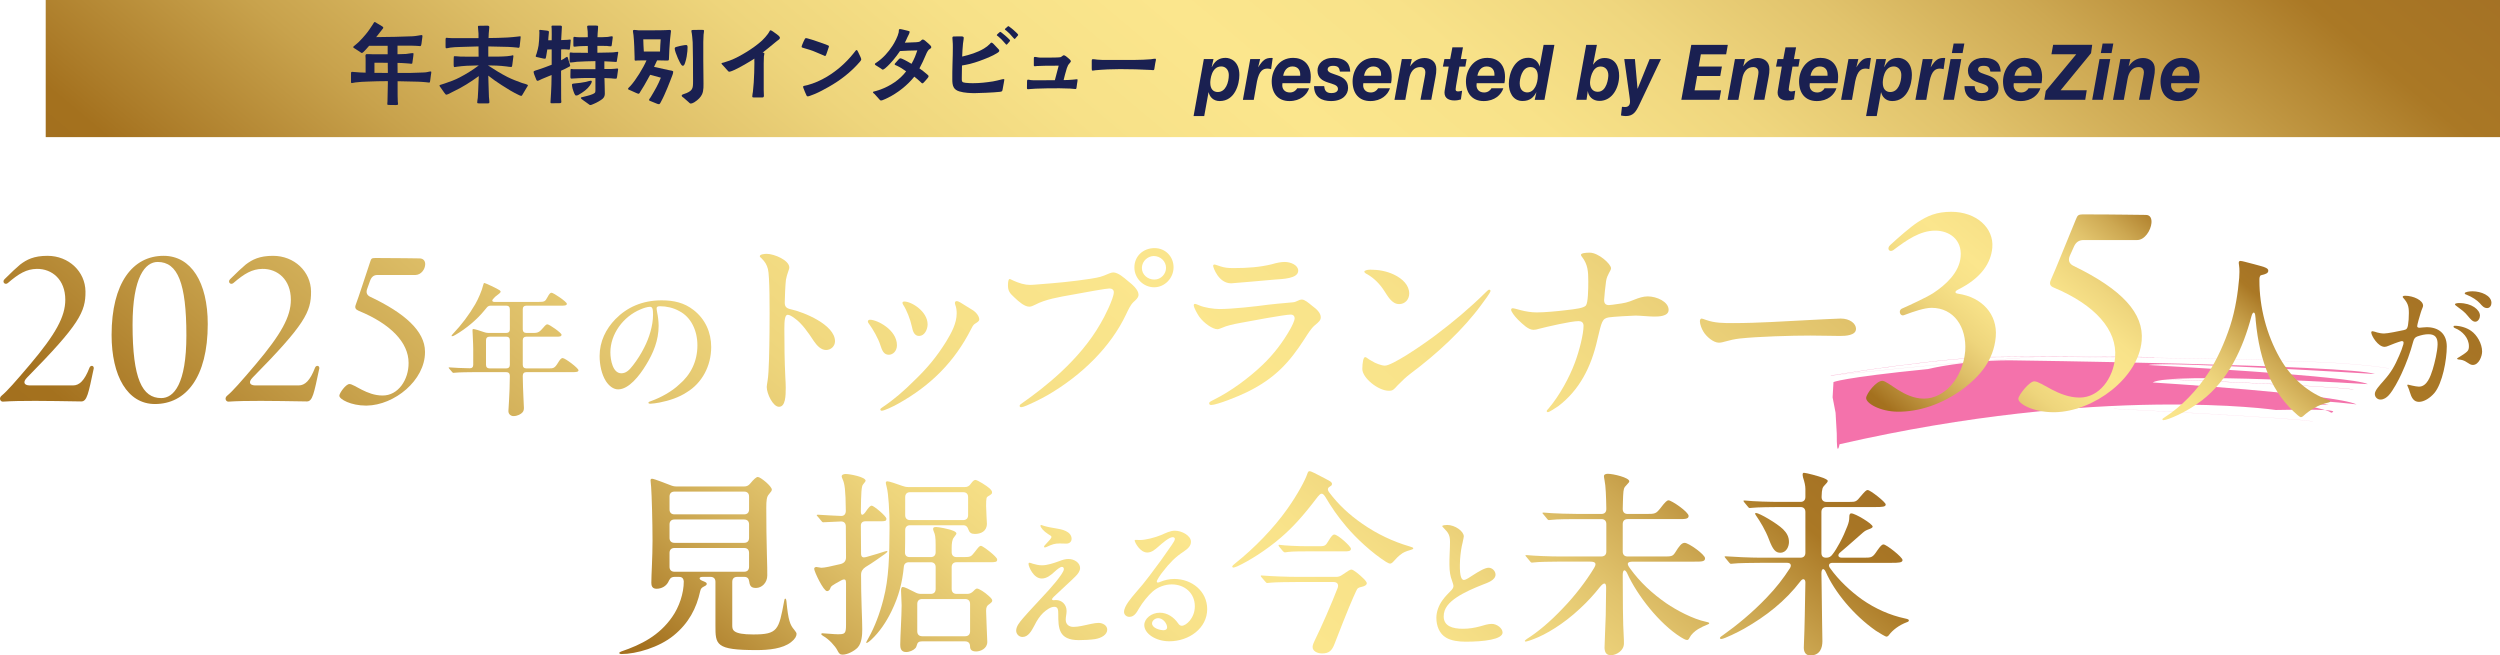 <?xml version="1.0" encoding="UTF-8"?>
<svg id="_レイヤー_1" data-name="レイヤー_1" xmlns="http://www.w3.org/2000/svg" width="783.346" height="205.37" version="1.1" xmlns:xlink="http://www.w3.org/1999/xlink" viewBox="0 0 783.346 205.37">
  <!-- Generator: Adobe Illustrator 29.8.3, SVG Export Plug-In . SVG Version: 2.1.1 Build 3)  -->
  <defs>
    <linearGradient id="_名称未設定グラデーション_145" data-name="名称未設定グラデーション 145" x1="-21.713" y1="589.911" x2="750.676" y2="-330.586" gradientUnits="userSpaceOnUse">
      <stop offset="0" stop-color="#231210"/>
      <stop offset=".189" stop-color="#976426"/>
      <stop offset=".318" stop-color="#a4711e"/>
      <stop offset=".329" stop-color="#ac7c29"/>
      <stop offset=".369" stop-color="#c8a24c"/>
      <stop offset=".409" stop-color="#debf68"/>
      <stop offset=".447" stop-color="#eed57c"/>
      <stop offset=".485" stop-color="#f7e188"/>
      <stop offset=".522" stop-color="#fbe68d"/>
      <stop offset=".56" stop-color="#f8e289"/>
      <stop offset=".596" stop-color="#efd67e"/>
      <stop offset=".631" stop-color="#e1c36c"/>
      <stop offset=".666" stop-color="#cda852"/>
      <stop offset=".7" stop-color="#b48632"/>
      <stop offset=".713" stop-color="#aa7825"/>
      <stop offset=".854" stop-color="#915d26"/>
      <stop offset="1" stop-color="#4c3e1c"/>
    </linearGradient>
    <linearGradient id="_名称未設定グラデーション_1451" data-name="名称未設定グラデーション 145" x1="168.008" y1="450.063" x2="595.5" y2="-59.403" xlink:href="#_名称未設定グラデーション_145"/>
    <linearGradient id="_名称未設定グラデーション_1452" data-name="名称未設定グラデーション 145" x1="168.008" y1="450.063" x2="595.5" y2="-59.403" xlink:href="#_名称未設定グラデーション_145"/>
    <linearGradient id="_名称未設定グラデーション_1453" data-name="名称未設定グラデーション 145" x1="168.008" y1="450.063" x2="595.5" y2="-59.403" xlink:href="#_名称未設定グラデーション_145"/>
    <linearGradient id="_名称未設定グラデーション_1454" data-name="名称未設定グラデーション 145" x1="168.008" y1="450.063" x2="595.5" y2="-59.403" xlink:href="#_名称未設定グラデーション_145"/>
    <linearGradient id="_名称未設定グラデーション_1455" data-name="名称未設定グラデーション 145" x1="168.008" y1="450.063" x2="595.5" y2="-59.403" xlink:href="#_名称未設定グラデーション_145"/>
    <linearGradient id="_名称未設定グラデーション_1456" data-name="名称未設定グラデーション 145" x1="168.008" y1="450.063" x2="595.5" y2="-59.403" xlink:href="#_名称未設定グラデーション_145"/>
    <linearGradient id="_名称未設定グラデーション_1457" data-name="名称未設定グラデーション 145" x1="168.008" y1="450.063" x2="595.5" y2="-59.403" xlink:href="#_名称未設定グラデーション_145"/>
    <linearGradient id="_名称未設定グラデーション_1458" data-name="名称未設定グラデーション 145" x1="168.008" y1="450.063" x2="595.5" y2="-59.403" xlink:href="#_名称未設定グラデーション_145"/>
    <linearGradient id="_名称未設定グラデーション_29" data-name="名称未設定グラデーション 29" x1="-8.86" y1="507.354" x2="765.266" y2="-415.213" gradientUnits="userSpaceOnUse">
      <stop offset="0" stop-color="#231210"/>
      <stop offset=".189" stop-color="#976426"/>
      <stop offset=".318" stop-color="#a4711e"/>
      <stop offset=".329" stop-color="#ac7c29"/>
      <stop offset=".369" stop-color="#c8a24c"/>
      <stop offset=".409" stop-color="#debf68"/>
      <stop offset=".447" stop-color="#eed57c"/>
      <stop offset=".485" stop-color="#f7e188"/>
      <stop offset=".522" stop-color="#fbe68d"/>
      <stop offset=".56" stop-color="#f8e289"/>
      <stop offset=".596" stop-color="#efd67e"/>
      <stop offset=".631" stop-color="#e1c36c"/>
      <stop offset=".666" stop-color="#cda852"/>
      <stop offset=".7" stop-color="#b48632"/>
      <stop offset=".713" stop-color="#aa7825"/>
      <stop offset=".854" stop-color="#915d26"/>
      <stop offset="1" stop-color="#4c3e1c"/>
    </linearGradient>
    <linearGradient id="_名称未設定グラデーション_1459" data-name="名称未設定グラデーション 145" x1="566.913" y1="213.668" x2="731.966" y2="16.965" xlink:href="#_名称未設定グラデーション_145"/>
    <linearGradient id="_名称未設定グラデーション_14510" data-name="名称未設定グラデーション 145" x1="566.913" y1="213.668" x2="731.966" y2="16.965" xlink:href="#_名称未設定グラデーション_145"/>
    <linearGradient id="_名称未設定グラデーション_14511" data-name="名称未設定グラデーション 145" x1="566.913" y1="213.668" x2="731.966" y2="16.965" xlink:href="#_名称未設定グラデーション_145"/>
  </defs>
  <g>
    <path d="M0,124.92c0-.31.186-.683.496-.931,1.798-1.487,4.278-4.339,8.866-9.732,8.122-9.609,11.097-15.065,11.097-20.335,0-6.323-4.154-9.733-8.927-9.671-3.224.062-5.58,1.426-9.114,4.464-.868.682-1.86-.372-.992-1.24,2.108-2.108,3.782-3.658,4.897-4.588,2.046-1.55,4.278-2.728,8.556-2.728,6.696,0,11.841,4.96,11.903,11.16.062,6.386-1.922,10.354-18.289,26.968-1.364,1.364-1.054,2.418.744,2.48h13.639c1.984,0,3.596-1.488,5.146-5.518.31-.869,1.364-.807,1.364.123,0,.062,0,.125-.062.311-1.612,7.563-2.046,10.105-3.844,10.105-11.284-.187-19.033-.311-24.613.062-.496,0-.868-.434-.868-.93Z" style="fill: url(#_名称未設定グラデーション_145);"/>
    <path d="M34.967,104.958c0-16.305,6.633-24.799,16.305-24.799,8.618,0,13.826,8.308,13.826,21.389,0,16.739-6.882,25.046-16.553,25.046-8.618,0-13.577-8.804-13.577-21.637ZM58.402,105.082c0-16.367-2.728-23.001-8.99-23.001-3.906,0-7.874,4.65-7.874,19.715,0,16.987,3.038,22.938,8.99,22.938,3.906,0,7.874-4.34,7.874-19.652Z" style="fill: url(#_名称未設定グラデーション_145);"/>
    <path d="M70.678,124.92c0-.31.186-.683.496-.931,1.798-1.487,4.278-4.339,8.866-9.732,8.122-9.609,11.097-15.065,11.097-20.335,0-6.323-4.154-9.733-8.927-9.671-3.224.062-5.58,1.426-9.114,4.464-.868.682-1.86-.372-.992-1.24,2.108-2.108,3.782-3.658,4.897-4.588,2.046-1.55,4.278-2.728,8.556-2.728,6.696,0,11.841,4.96,11.903,11.16.062,6.386-1.922,10.354-18.289,26.968-1.364,1.364-1.054,2.418.744,2.48h13.639c1.984,0,3.596-1.488,5.146-5.518.31-.869,1.364-.807,1.364.123,0,.062,0,.125-.062.311-1.612,7.563-2.046,10.105-3.844,10.105-11.284-.187-19.033-.311-24.613.062-.496,0-.868-.434-.868-.93Z" style="fill: url(#_名称未設定グラデーション_145);"/>
    <path d="M114.696,127.09c-4.712,0-8.37-1.983-8.37-3.101,0-.805,2.046-3.657,3.162-3.657,1.55,0,5.394,3.596,10.354,3.596,4.959.062,8.245-5.021,8.183-10.229,0-6.385-5.642-12.213-15.623-16.305-.992-.434-1.302-.93-.93-1.922,1.054-2.852,2.728-8.06,4.525-13.454.31-.93.372-1.178,1.612-1.178,8.06,0,12.089.124,13.825.124,1.24,0,1.798.806,1.798,1.798,0,1.55-1.24,3.41-3.162,3.41h-11.903c-1.054,0-1.798.62-2.231,1.86l-.93,2.604c-.372,1.116,0,1.922,1.116,2.418,10.478,4.959,17.049,10.602,17.049,17.173v.124c0,8.804-9.547,16.615-18.289,16.739h-.186Z" style="fill: url(#_名称未設定グラデーション_145);"/>
    <path d="M159.304,128.799c0-.72.405-4.95.45-11.024,0-.766-.405-1.17-1.125-1.17h-9.944c-1.35,0-4.95.045-6.12.18l-.495.045c-.135,0-.225-.045-.405-.27l-.855-.99c-.18-.225-.225-.27-.225-.36,0-.09.09-.09.18-.09h.09c1.485.136,4.004.226,6.299.271.72.045,1.125-.36,1.125-1.08v-4.905c0-1.89-.225-5.175-.225-5.895,0-.36.045-.405.27-.405.405,0,1.935.45,3.285.945.495.18.9.27,1.395.27h5.625c.72,0,1.125-.404,1.125-1.125v-6.3c0-.72-.405-1.125-1.125-1.125h-4.814c-.585,0-.99.18-1.395.72l-.63.765c-2.34,2.88-5.715,5.715-9.135,7.695-.45.27-.81.404-.99.404-.09,0-.18,0-.18-.135s.18-.314.495-.676c2.61-2.744,4.995-5.894,6.93-9.224.945-1.62,2.115-4.365,2.475-5.939.09-.405.225-.72.36-.72.315,0,4.14,1.8,4.815,2.295.18.135.315.315.315.45,0,.135-.18.36-.45.585-.315.225-.72.54-1.26.99l-.72.765c-.36.405-.18.855.405.855h13.859c1.935,0,2.115-.135,2.835-1.485.54-1.035.9-1.395,1.26-1.395.63,0,4.814,2.835,4.814,3.465s-.99.585-1.935.585h-10.755c-.72,0-1.125.405-1.125,1.125v6.3c0,.72.405,1.125,1.125,1.125h2.295c1.44,0,1.89-.359,3.015-1.665.675-.81.99-1.035,1.26-1.035.675,0,4.455,2.7,4.455,3.241,0,.629-.72.629-1.575.629h-9.45c-.72,0-1.125.405-1.125,1.125v7.695c0,.72.405,1.125,1.125,1.125h7.02c1.395,0,1.845-.045,2.834-1.666.63-1.034,1.035-1.574,1.53-1.574.765,0,4.95,3.15,4.95,3.824,0,.541-.765.586-1.98.586h-14.354c-.72,0-1.125.404-1.125,1.17.045,4.635.36,9.045.36,9.989,0,.495-.045.944-.405,1.396-.495.584-1.575,1.215-2.88,1.215-.72,0-1.575-.541-1.575-1.575ZM152.284,114.31c0,.72.405,1.125,1.125,1.125h5.22c.72,0,1.125-.405,1.125-1.125v-7.695c0-.72-.405-1.125-1.125-1.125h-5.22c-.72,0-1.125.405-1.125,1.125v7.695Z" style="fill: url(#_名称未設定グラデーション_145);"/>
    <path d="M205.744,96.581c0,.225.045.675.18,1.395.225.99.45,2.745.45,4.095,0,4.5-1.62,8.504-3.959,12.285-2.07,3.42-5.4,7.649-8.73,7.649-1.53,0-2.88-1.125-3.825-2.565-1.35-2.114-1.98-5.129-1.98-7.874,0-4.59,1.98-8.505,4.95-11.564,3.645-3.735,8.46-5.895,14.49-5.895,3.78,0,7.064.72,10.035,3.06,3.645,2.835,5.49,7.02,5.49,11.564,0,5.939-2.88,11.295-7.65,14.174-2.385,1.576-5.355,2.61-8.595,3.24-.765.135-2.205.36-2.835.36-.315,0-.585-.045-.585-.315,0-.27.315-.314.855-.539,3.06-1.08,6.57-3.061,8.73-5.131,3.645-3.06,5.76-7.244,5.76-12.329,0-4.59-1.98-8.865-5.76-10.754-1.755-.99-3.915-1.485-5.94-1.485-.675,0-1.08.135-1.08.63ZM200.705,96.94c-5.445,2.25-9.45,7.74-9.45,13.455,0,2.43.765,6.569,3.42,6.569,1.395,0,2.43-.854,3.69-2.52,1.35-1.755,2.52-3.6,3.51-5.58,1.53-2.97,2.745-6.839,2.745-10.214,0-1.845-.18-2.52-.945-2.52s-2.07.405-2.97.81Z" style="fill: url(#_名称未設定グラデーション_145);"/>
    <path d="M240.252,79.539c2.293,0,7.067,1.984,7.067,4.278,0,.372-.186.806-.434,1.55-.248.744-.434,1.302-.62,2.294-.186,1.426-.372,5.766-.372,7.129,0,1.24.434,1.798,1.86,2.108,4.03.868,13.887,4.836,13.887,10.043,0,1.551-1.302,2.729-2.79,2.729-1.612,0-2.852-1.364-3.844-2.79-1.612-2.479-3.782-5.642-6.076-7.191-.744-.558-1.55-1.054-2.108-1.054-.868,0-1.054,1.674-1.054,4.402,0,5.146.062,10.229.31,15.251.062,1.055.124,2.17.124,3.225,0,2.479-.062,5.951-2.108,5.951-1.922,0-3.844-4.154-3.844-6.199,0-.311.124-1.117.248-1.86.496-2.853.558-10.415.62-15.562.062-7.315.062-17.421-.496-19.529-.372-1.426-.93-2.294-1.984-3.348-.496-.434-.558-.496-.558-.682,0-.62,1.488-.744,2.17-.744Z" style="fill: url(#_名称未設定グラデーション_145);"/>
    <path d="M281.047,108.181c0,1.798-1.24,2.977-2.542,2.977-1.612,0-2.108-1.365-2.666-3.039-.62-2.045-2.356-5.021-3.41-6.447-.248-.31-.496-.682-.496-.93,0-.372.31-.558.682-.558,2.169,0,8.431,3.1,8.431,7.998ZM276.459,127.648c3.72-2.479,6.943-5.332,9.795-8.184,4.154-3.967,7.191-7.563,10.229-12.461,1.612-2.666,3.286-5.642,3.286-8.866,0-.806-.124-1.86-.434-2.604-.062-.186-.124-.434-.124-.62,0-.31.186-.558.558-.558.62,0,1.674.744,2.356,1.178.806.496,1.364.868,2.417,1.488,1.426.806,2.294,2.17,2.294,3.038,0,.62-.558.868-1.488,1.488-.372.248-.806.992-1.116,1.674-5.146,10.106-12.585,17.607-22.877,23.311-1.55.867-4.278,2.17-5.083,2.17-.248,0-.434-.187-.434-.373,0-.248.248-.434.62-.682ZM290.656,101.61c0,1.674-.992,3.657-2.666,3.657-1.488,0-1.984-1.426-2.294-3.038-.434-2.108-1.612-5.083-2.666-6.695-.186-.31-.248-.434-.248-.682,0-.186.186-.372.558-.372,2.356,0,7.315,3.162,7.315,7.13Z" style="fill: url(#_名称未設定グラデーション_145);"/>
    <path d="M317.628,87.97c.682.31,1.488.62,2.542.93,2.108.558,2.976.372,5.394.186,5.766-.434,10.416-.868,16.119-1.736,2.976-.496,3.286-.558,5.89-1.674.434-.186.93-.31,1.24-.31,1.55,0,3.41,1.674,4.588,2.666,1.24.992,3.348,2.666,3.348,4.34,0,.93-.992,1.736-1.612,2.294-.992.992-1.612,2.418-2.294,3.844-4.835,10.23-13.887,19.033-24.365,25.17-1.054.683-7.315,3.906-8.431,3.906-.372,0-.558-.124-.558-.435,0-.31.372-.558.93-.93,6.51-4.588,17.793-13.205,24.427-24.86,1.178-1.922,4.154-7.874,4.154-9.795,0-.744-.558-1.178-1.364-1.178-.992,0-6.82,1.054-11.841,1.984-3.844.682-8.308,1.426-11.408,3.1-.744.372-1.302.62-1.86.62-1.426,0-3.1-1.364-4.773-2.976-1.426-1.302-1.922-2.046-1.922-3.72,0-1.24.186-1.984.558-1.984.186,0,.62.31,1.24.558ZM361.77,77.741c3.41,0,5.952,2.666,5.952,6.014,0,3.348-2.728,6.261-6.076,6.261-3.41,0-6.2-2.852-6.2-6.199,0-3.596,2.79-6.076,6.324-6.076ZM361.521,80.221c-1.612,0-3.72,1.364-3.72,3.782,0,2.108,1.86,3.596,3.906,3.596,2.108,0,3.658-1.798,3.658-3.658,0-2.108-1.798-3.72-3.844-3.72Z" style="fill: url(#_名称未設定グラデーション_145);"/>
    <path d="M380.496,125.168c5.021-2.479,10.788-6.696,15.065-10.788,3.534-3.348,6.51-7.314,8.741-11.283.435-.806,1.364-2.542,1.364-3.41,0-.62-.434-1.116-1.24-1.116-1.859,0-12.833,2.046-15.747,2.604-2.294.434-4.154.806-5.952,1.612-.744.31-.992.372-1.24.372-1.488,0-4.153-1.798-5.704-3.906-.558-.806-1.736-2.852-1.736-3.596,0-.248.124-.434.372-.434.31,0,.806.248,1.302.434,1.612.744,4.65,1.178,6.386,1.178,3.968,0,11.283-.806,15.312-1.364,4.34-.496,6.2-.558,7.688-.744.682-.062.806-.186,1.55-.496.434-.248.867-.372,1.239-.372.931,0,1.984.93,3.349,2.046,1.115.806,2.604,2.046,2.604,3.534,0,.868-.559,1.426-1.86,2.479-1.178.992-2.231,2.729-3.224,4.277-4.712,7.316-9.237,12.338-17.917,16.615-2.852,1.426-9.609,4.092-11.345,4.092-.434,0-.62-.248-.62-.496,0-.434.186-.496,1.612-1.239ZM382.355,83.445c1.364.434,2.356.558,4.154.558,4.526,0,8.307-.31,11.903-1.178,1.674-.496,2.976-.744,4.154-.744,1.859,0,4.216.992,4.216,2.728,0,2.542-5.022,2.604-7.316,2.79-3.037.248-13.019,1.178-13.701,1.178-3.968,0-5.642-5.021-5.642-5.456,0-.248.124-.434.434-.434.248,0,.992.31,1.798.558Z" style="fill: url(#_名称未設定グラデーション_145);"/>
    <path d="M467.045,91.132c0,.558-2.046,3.224-2.728,4.154-5.766,7.936-14.012,15.561-22.319,21.76-1.611,1.24-2.294,1.922-4.092,3.721-1.239,1.363-1.487,1.674-2.728,1.674-3.348,0-8.308-4.03-8.308-6.82,0-1.859.311-3.72.868-3.72.496,0,.806.558,2.046,1.179,1.116.743,3.1,1.487,4.153,1.487,2.232,0,11.098-5.952,15.81-9.485,5.704-4.278,10.911-8.68,15.623-13.329.683-.682.992-.992,1.302-.992.124,0,.372.186.372.372ZM436.791,86.048c2.728,1.302,4.773,3.348,4.773,5.952,0,1.798-1.302,3.286-3.162,3.286-2.355,0-3.657-2.666-4.711-4.216-1.364-2.108-3.101-3.844-5.084-5.022-.62-.31-1.116-.62-1.116-.93s.806-.62,1.86-.62c2.604,0,5.083.434,7.439,1.55Z" style="fill: url(#_名称未設定グラデーション_145);"/>
    <path d="M494.637,100.618c-2.356,0-9.796,1.736-12.462,2.418-.558.186-1.115.31-1.674.31-1.611,0-3.285-1.674-4.836-3.162-1.178-1.178-2.17-2.604-2.17-3.1,0-.248.124-.496.496-.496.868,0,3.844,1.302,7.563,1.302,2.356,0,6.51-.372,8.928-.682,3.348-.372,5.766-.682,6.448-1.488.682-.868.743-5.084.743-7.502,0-3.162-.124-5.332-1.983-7.75-.187-.186-.311-.434-.311-.62,0-.558,1.612-.682,2.729-.682,2.79,0,6.695,3.596,6.695,4.897,0,.744-1.24,1.984-1.55,3.968-.186,1.178-.62,5.332-.62,5.952,0,1.116.496,1.612,1.488,1.612.434,0,1.798-.186,2.542-.31,2.355-.31,3.285-.496,5.518-1.426,1.239-.496,2.728-.992,4.092-.992,2.852,0,6.571,1.674,6.571,4.216,0,2.108-3.286,2.108-4.588,2.108s-4.525-.31-5.766-.31c-1.116,0-7.315.372-8.369.558-2.108.372-2.232,1.24-3.596,6.943-1.922,8.618-5.642,15.871-12.275,20.894-.931.619-2.79,1.859-3.224,1.859-.248,0-.372-.124-.372-.311,0-.186.124-.371.558-.806,3.472-4.092,6.571-9.796,8.308-14.507,1.364-3.658,2.666-8.865,2.666-11.408,0-1.054-.62-1.488-1.55-1.488Z" style="fill: url(#_名称未設定グラデーション_145);"/>
    <path d="M565.13,100.37c2.107-.124,10.787-.558,11.593-.558,2.976,0,4.836,1.612,4.836,3.224,0,2.108-3.348,2.231-5.021,2.231-2.294,0-6.2-.123-9.3-.123-5.827,0-16.491.31-22.133.93-1.611.186-2.976.496-4.525.93-.682.186-1.302.372-1.984.372-1.735,0-3.968-1.922-4.897-3.534-.496-.806-1.054-2.231-1.054-3.162,0-.496.186-.868.558-.868.187,0,.806.248,1.364.434,2.728.992,5.518.992,8.493.992,7.812,0,16.925-.62,22.071-.868Z" style="fill: url(#_名称未設定グラデーション_145);"/>
    <path d="M759.246,95.771c0,.495-.36.9-.765,2.295-.315.945-1.08,3.69-1.08,4.095-.045.36.27.54.72.54.54-.045,1.665-.18,2.25-.18,3.734,0,6.3,2.024,6.3,6.03,0,4.274-1.35,11.52-3.87,14.579-1.35,1.575-3.239,2.79-4.859,2.79-1.665,0-2.34-1.35-2.88-3.15-.136-.494-.405-1.215-.585-1.574-.09-.226-.181-.36-.181-.495,0-.136.136-.181.226-.181.045,0,2.43.631,3.42.631,2.52,0,3.6-3.15,4.319-5.4.63-2.07,1.485-5.625,1.53-7.83.045-2.114-.765-3.194-2.835-3.194-1.215,0-2.25.271-3.465.675-.765.27-1.08.721-1.35,1.665-.9,3.375-2.07,6.614-3.69,10.124-.899,1.936-2.564,5.131-3.96,6.66-.675.721-1.529,1.35-2.609,1.35-.855,0-1.755-.674-1.755-1.754,0-1.125,1.395-2.565,2.835-4.23,2.204-2.475,3.374-4.455,4.814-7.83.63-1.395.854-2.114,1.305-3.555.09-.404.09-.765-.135-.854-.09-.09-.27-.136-.495-.09-1.035.27-3.239,1.124-3.96,1.44-.495.225-.944.359-1.305.359-2.07,0-4.185-3.51-4.185-4.545,0-.18.135-.359.404-.359.226,0,1.216.314,1.485.404.495.135,1.35.314,2.115.314,1.125,0,4.545-.719,6.255-1.079.854-.18,1.079-.54,1.26-1.53.18-1.035.27-2.43.27-3.78,0-2.205-.359-3.195-1.755-4.77-.09-.09-.18-.225-.18-.315,0-.315.495-.36.72-.36,2.655,0,5.67,1.44,5.67,3.105ZM773.15,113.634c-1.17-.81-1.8-.899-2.79-.989-.225-.046-.45-.091-.45-.271,0-.135.36-.314.585-.449.766-.45,2.025-1.26,2.521-1.756.54-.494.585-1.08.585-1.709,0-2.521-2.025-4.725-4.32-5.625-.225-.09-.494-.225-.494-.495,0-.18.135-.27.359-.27,1.575,0,3.69.54,5.175,1.62,1.8,1.261,3.42,3.96,3.42,6.479,0,1.396-.99,4.186-2.925,4.186-.585,0-1.125-.36-1.665-.721ZM770.586,94.96c3.869,0,6.479,2.07,6.479,3.96,0,.765-.54,1.89-1.485,1.89-.81,0-1.529-.854-2.34-1.845-.944-1.215-2.114-2.025-3.33-2.925-.18-.135-.675-.45-.675-.675,0-.36.945-.405,1.351-.405ZM774.681,91.271c2.699,0,5.984,1.305,5.984,3.645,0,.81-.495,1.62-1.35,1.62-1.035,0-1.62-.765-2.295-1.53-.855-.945-2.43-1.98-4.14-2.655-.36-.09-.585-.225-.585-.45,0-.45,1.574-.63,2.385-.63Z" style="fill: url(#_名称未設定グラデーション_145);"/>
  </g>
  <g>
    <path d="M194.044,204.626c0-.187.124-.311.62-.496,6.386-2.17,11.903-5.021,15.933-10.787,2.232-3.162,3.658-7.44,3.658-11.16-.124-1.487-1.178-1.426-1.736-1.426h-1.178c-1.364,0-1.612.992-1.984,1.674-.682,1.24-2.046,2.046-3.658,2.046-1.364,0-1.612-.992-1.612-1.859,0-2.542.372-7.812.372-13.205,0-5.767-.248-14.445-.434-16.802-.124-1.426-.186-1.859-.186-2.107s.124-.496.434-.496c.31,0,.744.062,5.704,1.983.744.311,1.302.435,1.984.435h21.203c.806,0,1.364-.248,1.922-.93,1.116-1.364,1.922-2.046,2.356-2.046.868,0,4.402,2.913,4.402,3.968,0,.31-.186.619-.93,1.487-.682.744-.806,1.86-.806,4.278,0,4.773.062,10.167.186,14.383.124,3.472.124,5.642.124,6.758,0,2.294-1.736,3.905-3.534,3.905-1.364,0-1.922-.496-2.108-1.922-.124-.991-.558-1.55-1.55-1.55h-2.232c-.992,0-1.55.559-1.55,1.55v13.64c0,1.426.124,2.852,6.572,2.852,7.688,0,7.998-1.364,9.671-10.354.062-.31.124-.868.372-.868.186,0,.31.248.372.931.558,5.827,1.116,7.315,2.418,8.804.496.619.744.991.744,1.302,0,.682-.434,1.611-1.736,2.604-2.604,2.046-7.006,2.479-10.726,2.479-12.957,0-12.957-1.674-12.957-7.749v-13.64c0-.991-.558-1.55-1.55-1.55h-2.479c-1.116,0-1.302.683-.186,1.178l.744.311c.558.248.744.434.744.682,0,.311-.186.496-.682.744-.868.434-1.178.682-1.364,1.55-1.178,5.394-3.596,10.044-8.308,13.888-4.526,3.72-11.717,5.827-16.367,5.827-.248,0-.682-.062-.682-.31ZM233.164,161.167c.992,0,1.55-.558,1.55-1.55v-4.029c0-.992-.558-1.551-1.55-1.551h-21.823c-.992,0-1.55.559-1.55,1.551v4.029c0,.992.558,1.55,1.55,1.55h21.823ZM233.164,170.094c.992,0,1.55-.558,1.55-1.55v-4.216c0-.992-.558-1.55-1.55-1.55h-21.823c-.992,0-1.55.558-1.55,1.55v4.216c0,.992.558,1.55,1.55,1.55h21.823ZM234.713,173.256c0-.992-.558-1.551-1.55-1.551h-21.823c-.992,0-1.55.559-1.55,1.551v4.339c0,.992.558,1.551,1.55,1.551h21.823c.992,0,1.55-.559,1.55-1.551v-4.339Z" style="fill: url(#_名称未設定グラデーション_1451);"/>
    <path d="M262.305,203.634c-.62-1.178-2.542-3.348-4.34-4.34-.496-.31-.62-.434-.62-.62,0-.186.186-.248.31-.248.558,0,3.72.311,4.773.311,2.294,0,2.666-.124,2.666-2.977v-13.081c0-.992-.248-1.487-1.55-.806-3.038,1.674-3.162,1.798-3.41,2.542-.186.558-.62.806-.992.806-1.116,0-4.03-6.138-4.03-7.006,0-.372.372-.558.682-.558s1.24.248,1.55.248c.992,0,2.976-.434,6.076-1.178,1.178-.311,1.674-1.055,1.674-2.108,0-2.479-.062-5.827-.062-9.671,0-1.055-.62-1.612-1.612-1.55l-5.456.247c-.248,0-.372-.123-.558-.371l-.868-1.055c-.558-.619-.62-.682-.62-.806,0-.062.062-.124.248-.124h.372c2.232.124,4.96.311,6.944.372.992.062,1.55-.558,1.55-1.612-.062-6.633-.372-8.493-.992-9.857-.124-.248-.31-.743-.31-.93,0-.62.868-.744,1.302-.744,1.24,0,6.2.931,6.2,2.108,0,.186-.31.558-.806,1.178-.496.496-.62,2.666-.682,8.369,0,1.364.496,1.488,1.364.372,1.178-1.735,1.612-2.107,2.046-2.107.62,0,4.588,3.285,4.588,4.092,0,.744-.372.806-1.984.806h-4.588c-.93,0-1.426.496-1.426,1.364,0,3.1.062,6.138.062,8.741,0,1.178.62,1.364,1.55,1.116,2.79-.807,4.774-1.364,5.766-1.736.372-.124.682-.186.744-.186.124,0,.186.062.186.186s-.248.372-.744.744c-1.488,1.054-3.906,2.79-6.076,4.092-.93.62-1.426,1.364-1.426,2.418,0,2.852.062,7.191.186,10.354.124,3.348.186,5.455.186,6.695,0,1.798-.124,4.34-1.426,5.766-.992,1.054-3.162,2.232-4.711,2.232-.806,0-1.116-.248-1.736-1.488ZM282.082,201.96c0-1.24.124-3.906.186-5.146.124-2.17.248-6.076.248-7.13,0-1.364-.186-3.348-.186-4.588,0-.682.124-1.178.558-1.178.496,0,1.922.682,3.72,1.611.682.372,1.24.559,1.984.559h3.038c.992,0,1.55-.559,1.55-1.55v-6.82c0-.991-.558-1.55-1.55-1.55h-6.82c-.93,0-1.55.496-1.612,1.488-.496,4.96-1.55,9.113-3.844,13.825-1.674,3.472-3.844,6.634-6.386,8.989-.806.744-1.302.992-1.426.992-.062,0-.124-.062-.124-.124,0-.124.062-.248.744-1.488,1.922-3.409,3.534-7.688,4.649-12.089,1.736-6.634,1.86-13.516,1.922-22.629,0-5.021-.372-10.602-.868-12.399-.248-.93-.31-1.363-.31-1.487,0-.311.248-.435.496-.435.558,0,2.79.744,4.649,1.426.682.248,1.24.372,1.922.372h17.731c.806,0,1.364-.31,1.86-1.054.62-.868,1.054-1.178,1.426-1.178.62,0,3.596,1.859,4.463,2.666.62.62.744.93.744,1.178,0,.434,0,.558-1.178,1.24-.558.31-.682.495-.682,3.1,0,1.239.248,5.083.248,5.518,0,2.418-1.922,3.224-3.782,3.224-1.116,0-1.674-.434-1.984-1.302-.31-.93-.744-1.426-1.674-1.426h-16.615c-.992,0-1.55.558-1.55,1.55,0,2.479,0,4.773-.062,6.819-.062,1.054.496,1.612,1.488,1.612h6.572c.992,0,1.55-.559,1.55-1.55v-2.046c0-2.853-.186-3.472-.558-4.34-.186-.435-.248-.744-.248-.868,0-.558.434-.62.992-.62s3.658.496,5.332,1.178c.62.248.992.559.992.868,0,.124-.124.372-.806,1.24-.558.682-.682,1.922-.682,3.285v1.303c0,.991.558,1.55,1.55,1.55h2.294c2.045,0,2.231-.124,3.348-1.55,1.24-1.612,1.55-1.984,1.984-1.984.558,0,5.083,3.41,5.083,4.278,0,.806-.434.867-2.294.867h-10.415c-.992,0-1.55.559-1.55,1.55v6.82c0,.991.558,1.55,1.55,1.55h3.348c.806,0,1.364-.311,1.984-.93.496-.559.868-.744,1.054-.744.62,0,2.48,1.178,3.72,2.355.744.62,1.054,1.116,1.054,1.364,0,.372-.062.558-1.178,1.363-.434.311-.744.744-.744,1.922,0,1.303.372,9.052.372,9.734,0,2.107-2.17,2.976-3.472,2.976-1.302,0-1.922-.496-1.922-1.55,0-1.055-.558-1.612-1.55-1.612h-13.577c-.93,0-1.364.372-1.55,1.178-.124.435-.248.744-.496.992-.558.62-1.798,1.178-2.852,1.178-1.674,0-1.86-1.302-1.86-2.355ZM301.796,162.964c.992,0,1.55-.558,1.55-1.55v-5.642c0-.992-.558-1.55-1.55-1.55h-16.615c-.992,0-1.55.558-1.55,1.55v5.642c0,.992.558,1.55,1.55,1.55h16.615ZM288.963,187.701c-.992,0-1.55.559-1.55,1.551v8.555c0,.992.558,1.55,1.55,1.55h13.453c.992,0,1.55-.558,1.55-1.55v-8.555c0-.992-.558-1.551-1.55-1.551h-13.453Z" style="fill: url(#_名称未設定グラデーション_1452);"/>
    <path d="M331.908,175.825c1.035-.405,1.935-.676,2.88-.676,1.8,0,3.645,1.171,3.645,2.835,0,.9-.63,1.846-1.53,2.7-1.215,1.26-4.725,4.365-6.75,6.345-.315.315-.495.54-.495.765,0,.181.135.271.36.271.27,0,.495-.045.9-.045,1.71,0,3.285,1.35,3.285,3.42,0,.944-.27,1.8-.27,2.745,0,1.439.99,2.249,2.43,2.249,1.485,0,3.51-.494,5.535-.944.9-.181,1.62-.315,2.295-.315,1.305,0,2.745.766,2.745,2.115,0,1.62-1.89,2.655-3.825,2.97-1.485.225-3.555.315-5.084.315-6.345,0-6.435-3.78-6.435-8.19,0-1.305-.09-2.249-1.215-2.249-1.17,0-2.43.899-3.51,1.89-.99.944-1.935,2.295-2.745,3.96-.9,1.665-1.89,3.6-3.735,3.6-1.17,0-1.98-.99-1.98-1.98,0-1.35,1.08-2.654,2.16-3.914,1.845-2.16,5.13-5.58,6.705-7.335,1.17-1.215,6.075-6.615,6.075-8.01,0-.36-.135-.72-.63-.72-.495,0-1.53.81-2.295,1.529-1.17,1.08-2.43,2.115-4.004,2.115-2.655,0-4.14-3.825-4.14-4.545,0-.225.045-.404.27-.404s.54.135,1.08.314c.9.271,1.89.495,2.835.495,1.71,0,3.555-.63,5.445-1.305ZM326.238,164.485c.09,0,.495.18.945.315,1.215.359,2.34.539,3.69.765,1.8.27,4.905.899,4.905,3.33,0,.63-.495,1.439-1.62,1.439-.405,0-1.44-.045-2.115-.045-1.53,0-2.25.225-4.095,1.08-.27.09-.45.18-.585.18-.135,0-.225-.135-.225-.27,0-.181.36-.585.72-.945.81-.81,1.62-1.755,1.62-2.069,0-.315-.495-.585-1.035-.9-1.485-.945-2.43-2.115-2.43-2.655,0-.09.09-.225.225-.225Z" style="fill: url(#_名称未設定グラデーション_1453);"/>
    <path d="M374.387,189.954c0-4.05-3.105-6.84-7.245-6.84-2.115,0-4.32.811-5.94,2.205-1.485,1.305-3.15,3.375-4.275,5.265-.72,1.215-1.44,2.7-3.06,2.7-.9,0-1.665-.675-1.665-1.53,0-1.89,2.385-4.545,3.6-5.984,1.575-1.755,2.97-3.51,4.274-5.22,2.655-3.465,4.95-6.66,7.065-9.765.54-.81.99-1.485.99-1.935,0-.315-.315-.54-.675-.54-1.17,0-3.42,2.024-4.545,3.015-.9.765-1.98,1.8-3.42,1.8-2.295,0-3.959-3.24-3.959-3.78,0-.18.225-.18.405-.18.225,0,.81.045,1.215.045,1.845,0,4.725-.765,6.705-1.575,1.35-.585,2.79-1.35,4.274-1.35,2.16,0,5.04,1.53,5.04,3.465,0,1.17-.765,2.07-2.25,3.06-2.655,1.71-4.5,3.646-6.479,6.21-.81.99-1.98,2.745-1.98,3.195,0,.135.09.314.315.314s.495-.09.675-.18c1.44-.585,2.88-.945,4.5-.945,5.49,0,10.305,3.825,10.305,9.45,0,5.939-5.625,10.079-11.88,10.079-4.229,0-7.83-2.385-7.83-5.085,0-1.979,2.205-3.869,4.86-3.869,2.385,0,4.41,1.439,5.67,3.239.36.54.72.855,1.215.855,1.35,0,4.095-2.385,4.095-6.12ZM362.913,193.689c-.99,0-1.935.81-1.935,1.619,0,1.485,2.385,2.16,3.645,2.16.675,0,1.08-.359,1.08-.854,0-1.26-1.305-2.925-2.79-2.925Z" style="fill: url(#_名称未設定グラデーション_1454);"/>
    <path d="M386.113,177.534c0-.248.434-.62,1.054-1.116,5.827-4.649,11.841-10.787,16.181-16.925,3.348-4.712,5.704-9.237,6.262-10.974.248-.806.496-.867.682-.867.311,0,.683.123,1.55.558,1.303.682,3.534,1.798,4.526,2.355.806.435.991.744.991,1.055,0,.495-.31.619-.619.806-.683.372-.931.93-.248,1.859,2.852,3.782,6.199,6.944,10.415,9.857,4.525,3.162,9.672,5.58,14.569,7.006,1.054.311,1.364.434,1.364.682,0,.187-.372.372-.868.496-1.55.435-2.418.868-2.914,1.302-.806.559-1.55,1.303-2.418,2.294-.372.435-.744.683-1.116.683-.186,0-.619-.187-1.239-.559-4.278-2.728-9.237-7.253-12.462-11.097-2.728-3.225-4.587-5.952-6.571-9.3-.93-1.426-1.426-1.116-2.355,0-4.836,6.386-7.998,9.733-11.594,12.833-4.525,3.906-9.981,7.315-13.639,8.99-.682.247-.992.371-1.178.371s-.372-.124-.372-.31ZM411.283,202.705c0-.559.372-1.426.682-2.046,2.17-4.402,5.208-11.346,7.192-16.491.371-1.116-.187-1.798-1.303-1.798h-11.655c-1.859,0-6.819.062-7.812.186l-1.302.124c-.248,0-.372-.124-.682-.496l-1.116-1.302c-.062-.062-.248-.248-.248-.434,0-.124.124-.124.187-.124h.186c3.1.248,7.997.434,11.098.434h12.151c.743,0,1.302-.186,1.983-.682,1.674-1.178,2.418-1.612,2.79-1.612.682,0,2.666,1.674,3.905,2.914.62.62.931,1.116.931,1.364,0,.558-.683.93-1.488,1.115-1.178.248-1.426.372-1.859,1.364-.992,2.108-2.604,5.766-6.696,16.367-.806,2.17-1.674,3.162-3.968,3.162-1.426,0-2.976-.683-2.976-2.046ZM401.983,172.698l-1.178-1.426c-.124-.186-.186-.31-.186-.434s.062-.124.124-.124h.124c1.674.248,5.951.434,8.493.434h4.277c1.612,0,1.798-.31,2.666-1.735.868-1.427,1.302-1.922,1.798-1.922,1.116,0,5.208,3.72,5.208,4.463,0,.807-1.054.807-1.984.807h-11.903c-.991,0-4.649,0-5.827.186-.744.124-.93.124-1.054.124s-.311-.124-.559-.372Z" style="fill: url(#_名称未設定グラデーション_1455);"/>
    <path d="M458.662,168.085c0,.271-.18.945-.405,2.07-.314,1.17-.63,3.149-.765,5.175-.09,2.069-.09,3.734.135,4.859.181.945.54,1.53,1.035,1.53.72,0,1.935-.9,2.925-1.53,1.8-1.17,3.734-2.295,4.859-2.295s2.16,1.035,2.16,2.16c0,1.71-2.52,2.564-3.825,3.06-2.97,1.17-5.895,2.431-8.279,4.005-2.475,1.665-4.14,3.42-4.14,6.03,0,3.104,2.88,3.869,6.03,3.869,1.979,0,3.734-.314,5.399-.765,1.215-.359,2.475-.765,3.645-.765,1.575,0,3.375,1.35,3.375,2.699,0,2.16-5.85,2.88-11.609,2.88-2.16,0-4.5-.314-6.075-1.26-2.114-1.215-3.06-3.689-3.06-6.209,0-1.891.72-3.87,1.89-5.49.9-1.26,1.755-2.07,2.655-3.015.405-.36.81-.945.81-1.44,0-.359-.18-.899-.494-1.845-.45-1.08-.766-2.745-.766-4.814-.045-2.115.181-4.95.181-7.155,0-2.024-.405-2.835-2.025-4.454-.225-.226-.405-.405-.405-.54,0-.271,1.125-.36,1.53-.36,2.475,0,5.22,1.979,5.22,3.6Z" style="fill: url(#_名称未設定グラデーション_1456);"/>
    <path d="M502.768,202.766c0-1.24.31-7.378.371-9.919l.124-8.494c.062-1.859-.619-2.046-1.983-.372-1.86,2.356-3.906,4.588-6.262,6.758-5.208,4.897-10.787,8.122-14.259,9.424-1.364.558-2.48.868-2.729.868-.124,0-.248-.062-.248-.187s.187-.31.62-.62c3.348-2.107,7.254-5.331,11.346-9.671,3.657-3.782,7.191-8.37,9.671-12.462.807-1.302.807-2.107-1.115-2.107h-10.416c-1.859,0-5.89.062-7.253.248l-.62.062c-.248,0-.435-.186-.559-.372l-1.178-1.426c-.31-.31-.31-.372-.31-.434,0-.062.124-.124.248-.124h.124c2.728.248,7.253.434,10.787.434h12.523c1.116,0,1.674-.558,1.674-1.55v-8.617c0-.992-.558-1.55-1.55-1.55h-7.315c-1.86,0-6.758,0-8.432.248-.435.062-.62.062-.683.062-.248,0-.434-.186-.558-.372l-1.178-1.426c-.124-.124-.311-.31-.311-.434,0-.062.124-.124.248-.124h.124c2.914.31,9.176.434,11.098.434h7.006c.992,0,1.55-.558,1.55-1.55-.062-3.844-.187-7.315-.558-8.989-.124-.559-.187-1.178-.187-1.302,0-.62.744-.744,1.24-.744,1.611,0,6.695,1.178,6.695,2.355,0,.187-.124.435-.806,1.116-.93.93-.992,1.24-1.116,3.41-.062.743-.062,2.541-.124,4.153,0,.992.558,1.55,1.55,1.55h5.828c2.79,0,3.037-.062,4.464-1.859,1.55-2.046,2.107-2.418,2.479-2.418.992,0,6.323,3.657,6.323,4.897,0,.992-1.178.992-3.1.992h-15.995c-.992,0-1.55.558-1.55,1.55v8.617c0,.992.558,1.55,1.55,1.55h10.974c2.728,0,3.1,0,3.905-1.239,1.303-2.108,2.046-3.038,2.977-3.038,1.239,0,6.386,3.657,6.386,4.836,0,1.054-.992,1.054-3.349,1.054h-19.156c-2.046,0-2.046.682-1.054,2.046,3.161,4.401,7.005,7.936,11.469,11.035,3.1,2.108,8.246,4.897,12.399,5.766.868.187.992.311.992.435,0,.186-.124.31-.683.495-.682.248-1.859.807-2.789,1.364-1.055.62-2.232,1.736-2.666,2.666-.311.62-.496.744-.806.744-.496,0-1.427-.559-1.922-.868-6.758-4.216-13.702-13.144-16.802-19.963-.682-1.488-1.426-1.302-1.426.434,0,6.386.062,15.81.311,19.219.062.744.062,1.675.062,2.294,0,2.294-2.479,3.658-4.092,3.658s-1.983-1.178-1.983-2.542Z" style="fill: url(#_名称未設定グラデーション_1457);"/>
    <path d="M565.2,202.953c0-.311,0-.683.062-1.798.187-3.906.311-11.346.435-18.661,0-1.116-.806-1.364-1.488-.435-4.897,6.386-10.787,10.974-17.73,14.941-1.736.992-6.262,3.224-7.13,3.224-.248,0-.434-.124-.434-.31,0-.248.434-.559,1.178-1.054,3.844-2.729,8.928-6.82,13.515-11.655,2.977-3.101,5.084-5.828,7.254-9.176.558-.93.248-1.674-.868-1.674h-8.432c-1.859,0-7.315.062-8.493.248-.434.062-.62.062-.682.062-.187,0-.311-.062-.559-.372l-1.178-1.426c-.248-.31-.248-.372-.248-.434,0-.124.062-.124.187-.124h.124c2.294.186,7.936.434,10.849.434h12.586c.991,0,1.55-.558,1.55-1.55v-12.771c0-.991-.559-1.55-1.55-1.55h-6.448c-1.983,0-7.253.062-8.741.248l-.682.062c-.248,0-.372-.124-.559-.372l-1.178-1.426c-.186-.248-.248-.372-.248-.435,0-.062.062-.124.187-.124h.248c2.913.311,7.997.435,10.973.435h6.448c.991,0,1.55-.559,1.55-1.551v-2.479c0-1.054-.248-2.107-.744-3.657-.062-.187-.124-.559-.124-.744,0-.559.124-.683.434-.683.683,0,4.65,1.055,6.076,1.612.992.434,1.364.682,1.364.93,0,.311-.372.744-.931,1.302-.682.683-.93,1.116-.991,3.597-.062,1.054.495,1.674,1.487,1.674h7.315c1.86,0,2.108-.062,3.534-1.86,1.178-1.364,1.612-1.859,2.107-1.859.807,0,5.642,3.781,5.642,4.525s-1.054.806-3.348.806h-15.251c-.992,0-1.55.559-1.55,1.55v12.771c0,1.116.496,1.55,1.488,1.55.867,0,1.426-.248,2.046-1.116.743-.93,1.363-2.046,2.17-3.472,1.054-1.922,1.735-3.533,2.418-5.27.434-1.116.619-1.859.619-2.976,0-.434.062-1.054.62-1.054,1.24,0,6.696,3.285,6.696,4.153,0,.248-.311.496-.992.744-1.178.434-1.364.558-2.046,1.116l-4.588,4.029c-.806.682-1.55,1.302-2.666,2.294-.806.744-.496,1.55.62,1.55h7.006c2.355,0,2.666-.062,4.092-2.231,1.054-1.488,1.487-1.922,1.983-1.922.868,0,5.952,3.968,5.952,4.897,0,.806-1.179.868-3.349.868h-18.599c-1.116,0-1.426.806-.744,1.674,2.729,3.844,6.51,7.315,9.981,9.795,4.154,2.914,8.804,4.96,13.453,5.952.868.186,1.24.31,1.24.62,0,.248-.186.434-.62.558-2.479.93-4.464,2.479-5.579,3.968-.187.311-.559.558-.807.558-.372,0-2.17-1.115-3.348-1.859-7.067-4.96-12.896-12.151-15.685-18.413-.62-1.364-1.364-1.116-1.364.434,0,1.551.124,5.704.124,8.618,0,4.277.186,10.043.186,12.647,0,1.983-.682,4.463-3.781,4.463-1.612,0-2.046-1.302-2.046-2.417ZM554.289,169.041c-1.055-2.853-2.853-5.766-3.968-7.378-.248-.372-.372-.558-.372-.682s.062-.248.248-.248c1.054,0,6.571,3.224,8.493,5.083,1.178,1.179,1.86,2.356,1.86,4.03,0,1.302-.744,3.348-2.729,3.348-1.426,0-2.294-.868-3.533-4.153Z" style="fill: url(#_名称未設定グラデーション_1458);"/>
  </g>
  <g>
    <rect x="14.324" width="769.021" height="42.965" style="fill: url(#_名称未設定グラデーション_29);"/>
    <g>
      <path d="M121.85,32.886c-.262,0-.496.029-.496-.321,0-.263.058-.525.058-.788,0-1.866.117-3.732.117-5.599v-.758c-2.158,0-4.286.058-6.444.146-1.254.059-2.507.087-3.732.263-.35.029-.758.175-1.108.204-.262,0-.233-.175-.262-.35v-2.566c0-.35,0-.583.321-.612.175,0,.524.058.67.058,1.196.117,2.391.175,3.586.204,0-1.429-.029-2.887,0-4.257.029-.35-.058-.7-.058-1.05,0-.204.117-.466.321-.496.292-.058,1.487.029,1.808.029h4.84v-2.654c-1.925.029-3.878-.029-5.803,0-.642.758-1.225,1.4-1.662,1.837-.263.262-.438.408-.642.408s-.35-.175-.642-.379c-.612-.408-1.225-.816-1.633-1.049-.117-.059-.408-.233-.408-.379,0-.204.321-.408.466-.525.379-.35.904-.729,1.283-1.108.875-.875,1.458-1.545,2.128-2.333.904-1.049,1.604-2.187,2.362-3.324.117-.175.262-.583.496-.583.146,0,.379.146.67.35.525.321,1.4.816,1.604.962.204.146.408.233.408.496,0,.146-.262.408-.35.525-.262.292-.466.612-.729.933l-1.137,1.458c1.954,0,3.908-.059,5.861-.088,1.399-.029,4.199-.116,5.569-.175.554-.029,1.108-.117,1.662-.204.496-.058.788-.175,1.196-.175.116,0,.204.204.204.292,0,.292-.088.7-.117.991-.059.467-.175,1.108-.204,1.545-.029.233-.175.642-.35.642-.233,0-.729-.058-1.079-.087-.641-.029-.845-.058-1.545-.058h-4.52v2.683c.875-.029,1.779-.029,2.653-.087.7-.059,1.458-.263,2.1-.263.175,0,.263.029.263.233,0,.292-.059.496-.088.875-.058.409-.204,1.225-.233,1.633-.059.321,0,.554-.263.583-.175.029-.438-.029-.729-.058l-1.166-.087c-.846-.088-1.691-.088-2.537-.117l.029,3.149c2.741.029,5.482,0,8.106-.146.583-.029.991-.059,1.283-.146.467-.087.729-.204.992-.175.146,0,.175.058.175.262,0,.35-.087.525-.117.846-.087.554-.146,1.137-.204,1.604-.058.379-.087.787-.321.787s-.554-.058-.962-.117c-.67-.058-1.574-.146-2.507-.175-2.158-.059-4.316-.117-6.444-.146v2.858c0,1.137,0,2.333.058,3.47.029.263.087.554.087.846s-.437.292-.67.292c-.263,0-1.487,0-2.216-.029ZM121.5,19.677c-1.283,0-2.566,0-4.17-.029v3.179c1.399,0,2.799,0,4.199.029-.029-1.05-.029-2.041-.029-3.178Z" style="fill: #1a2051;"/>
      <path d="M149.528,32.128c0-.467.117-.962.175-1.429.117-1.633.175-3.237.233-4.87.029-.671.029-1.341.087-1.983-2.537,1.837-5.19,3.528-7.99,4.84-.321.175-.992.525-1.545.787-.292.117-.583.204-.729.204-.059,0-.292-.292-.583-.67-.321-.467-.729-1.021-1.021-1.458-.262-.408-.438-.496-.438-.787,0-.117.35-.204.729-.321.408-.146.875-.292.992-.321,1.516-.496,3.149-1.108,4.549-1.837,2.128-1.108,4.141-2.362,6.036-3.791-1.254.029-2.508.087-3.762.117-1.021.058-2.041.146-3.062.292-.263.029-.583.117-.846.117-.204,0-.204-.7-.204-.816-.029-.816.029-1.925.029-2.158,0-.292,0-.438.263-.438.204,0,.438,0,.642.029.35.029.758.087,1.108.087.7.029,1.341.029,2.041.029h3.732l-.029-3.208c-2.012.029-3.878.088-5.861.175-1.021.029-2.041.058-3.033.204-.35.058-.729.175-1.079.204-.408.029-.35-.379-.35-.525v-2.187c0-.233,0-.583.321-.583.175,0,.35.029.525.058.379.029.787.058,1.167.058h8.311c0-.641.029-1.166,0-1.458,0-.613-.175-1.517-.175-2.1,0-.35.175-.321.612-.321.729-.029,2.158-.029,2.274-.029.379,0,.671.059.671.467,0,.233-.029.466-.059.7-.058.438-.087.875-.116,1.312-.029.525-.029.992-.059,1.4,1.983-.029,3.995-.059,6.007-.175,1.079-.058,2.129-.175,3.179-.292.233-.029.466-.087.7-.087.146,0,.175.087.175.204,0,.204-.029.438-.058.642-.087.612-.146,1.225-.204,1.866-.029.262,0,.904-.408.904-.175,0-.379-.058-.554-.087-.875-.087-1.779-.175-2.683-.204-2.07-.029-4.141-.117-6.24-.146v3.179h3.382c.846,0,1.691-.059,2.537-.117.438-.029.875-.117,1.312-.175.146-.029.321-.117.467-.117.146,0,.175.175.175.321,0,.233-.204,1.604-.321,2.479-.058.233-.029.875-.379.875-.496,0-1.021-.117-1.517-.175-1.021-.146-2.07-.204-3.091-.262-.875-.029-1.75-.059-2.653-.059,2.012,1.312,3.995,2.566,6.124,3.645,1.458.729,3.033,1.312,4.549,1.866.146.029.583.146,1.021.292.408.146.816.292.816.408,0,.175-.175.379-.262.525-.204.35-.904,1.575-1.371,2.304-.175.233-.204.466-.408.496-.233.029-.525-.146-.642-.175-2.012-.933-3.674-1.983-5.54-3.179-1.4-.875-2.858-1.924-4.199-2.974.029.729.029,1.458.058,2.158.029,1.487.088,3.003.146,4.491.029.554.146,1.108.146,1.662,0,.35-.233.379-.554.379h-2.712c-.233,0-.554,0-.554-.262Z" style="fill: #1a2051;"/>
      <path d="M172.483,32.011c0-.146.029-.292.029-.438.117-1.72.204-3.295.263-5.015.029-.992.029-2.07.058-3.062-1.021.438-2.07.846-3.091,1.283-.263.117-1.05.554-1.312.554-.292,0-.466-.496-.524-.7-.117-.233-.321-.758-.496-1.254-.175-.466-.204-.67-.204-.904,0-.263.846-.467,1.312-.612.758-.263,1.545-.496,2.274-.788.7-.262,1.429-.524,2.07-.787.029-1.604.029-3.208,0-4.812l-1.371.029c-.087.642-.204,1.341-.35,2.1-.058.321-.146.787-.292.787-.321.029-.408-.029-.758-.087-.524-.117-1.079-.233-1.545-.35-.292-.088-.583-.088-.641-.175-.117-.262.087-.583.204-.904.32-1.021.554-2.012.641-2.595.146-.962.204-2.216.233-3.12,0-.408.029-.729.029-.991-.029-.35-.059-.583-.029-.7.059-.146.35-.116.758-.058.583.087.991.087,1.545.175.408.059.554.087.67.233.088.117.029.35,0,.7-.029.321-.087.7-.116,1.196,0,.292-.029.612-.059.904h1.079c0-1.167.058-2.508,0-3.645-.029-.204-.059-.408-.059-.612,0-.35.175-.35.467-.35h2.041c.438,0,.758,0,.758.408,0,.146-.029.263-.029.409-.058,1.253-.146,2.507-.204,3.732l2.012-.088c.233-.029.496-.087.758-.087.175,0,.233.059.233.233,0,.525-.204,1.866-.233,2.449-.029.321-.058.496-.292.496-.466-.029-.962-.117-1.429-.117l-1.05.029-.029,3.412c.321-.146.612-.321.875-.467.233-.146.787-.612,1.05-.612.175,0,.35.787.379.933.087.292.554,1.604.554,1.808-.029.292-.379.379-.525.466-.758.438-1.545.787-2.333,1.137,0,2.974.029,5.861.029,8.923,0,.292.058.583.058.875,0,.379-.35.379-.641.379-.816,0-1.633.029-2.45.029-.204,0-.321-.117-.321-.35ZM184.351,32.565c-.612-.408-1.05-.729-1.633-1.167-.379-.292-.7-.496-.7-.671,0-.292.321-.262.525-.321.612-.175,2.246-.496,3.208-.933.321-.146.583-.32.7-.466.117-.204.117-.583.117-.816v-3.732c-.992,0-1.983-.029-3.003-.029-1.196,0-2.391.087-3.558.146-.321,0-.671.058-.962.058-.35,0-.321-.408-.321-.67,0-.175.029-1.108.029-1.75,0-.32-.029-.612.233-.612.233,0,.496.088.729.088h6.853v-2.537c-1.837.029-4.024.087-5.803.204-.554.058-1.458.233-1.954.233-.466,0-.321-.671-.321-.992v-1.545c0-.233,0-.583.205-.612.262-.029.641.059.904.087.67.029,1.312,0,1.983,0,.875,0,1.75.029,2.624.029,0-.816,0-1.371-.029-2.158-.7,0-1.429.029-2.158.058-.554.029-1.108.059-1.662.146-.146,0-.262.029-.379.029-.321,0-.321-.233-.321-.496v-2.128c0-.263.029-.467.321-.467.233,0,.438.059.671.088.583.058,1.166.058,1.75.058.583,0,1.195,0,1.779-.029,0-.583-.029-1.166-.029-1.75-.029-.35-.059-.7-.117-1.021,0-.175-.058-.35-.058-.525,0-.321.233-.35.466-.35h2.304c.292,0,.67,0,.67.292,0,.729-.116,1.429-.146,2.128-.029.438-.029.846-.059,1.225,1.079,0,2.187,0,3.237-.087.408-.058.846-.204,1.254-.204.292,0,.292.146.292.408,0,.204-.204,1.517-.292,2.216-.058.35-.058.525-.321.525-.379.029-.816-.087-1.195-.117-.642-.029-1.283-.029-1.925-.029h-1.079v2.158c1.399-.029,2.799-.029,4.257-.087.525,0,1.079-.058,1.604-.146.117-.029.35-.059.525-.059.146.029.146.117.146.263,0,.175-.087.554-.175,1.049-.087.438-.146.933-.233,1.429-.029.292,0,.437-.321.437s-1.341-.116-1.925-.116l-1.691-.088c.029.817,0,1.633,0,2.42h2.012c.438,0,.846-.058,1.283-.087.262-.029.525-.087.787-.087.117,0,.233.117.233.233,0,.116-.058.35-.058.466-.088.554-.175,1.312-.263,1.866-.058.379-.117.642-.35.642-.437.029-.904-.059-1.574-.117l-2.042-.087c.029,1.633.117,3.237.117,4.87,0,.642-.175,1.137-.67,1.604-.496.438-1.808,1.225-2.829,1.633-.379.146-.758.35-1.021.35-.233,0-.467-.204-.642-.35ZM179.977,29.358c-.204-.525-.438-1.108-.583-1.662-.146-.554-.175-.962-.175-1.137-.029-.35.438-.379.817-.408,1.195-.088,2.391-.263,3.557-.496.583-.146,1.225-.35,1.517-.379.262,0,.321.087.321.233.029.321-.321.933-.613,1.312-.875,1.196-2.041,2.041-3.528,2.887-.204.146-.524.233-.787.233-.175,0-.379-.233-.525-.583Z" style="fill: #1a2051;"/>
      <path d="M205.731,32.449c-.7-.263-.846-.35-1.429-.583-.379-.175-.904-.292-.933-.496-.029-.321.35-.583.612-1.079,1.225-2.042,2.245-3.791,3.091-5.949-.904-.233-2.187-.583-3.354-.904l-.904,1.633c-.67,1.195-1.371,2.479-2.158,3.645-.058.117-.321.67-.554.67-.175,0-.583-.175-.904-.321-.671-.321-1.195-.554-1.545-.7-.467-.204-.875-.292-.875-.525s.583-.7.758-.904c1.691-1.837,4.053-5.686,5.044-8.019-.904,0-1.837,0-2.711.029-.204.029-.496.058-.7.058-.292,0-.321-.146-.321-.35v-.729c-.058-2.158-.116-4.666-.35-6.94-.029-.408-.175-.846-.175-1.254,0-.233.088-.35.496-.35.379,0,.787.087,1.195.117h4.84c1.342,0,2.391,0,3.732-.058.263-.029.875-.059,1.167-.059.35,0,.525.146.496.35l-.292,2.653c-.146,2.042-.321,4.199-.35,6.211-.029.379-.204.379-.758.379-.496,0-.962,0-1.429-.029-.525,0-1.021-.029-1.517-.029-.292.642-.67,1.487-.962,2.042,1.545.35,3.091.7,4.636,1.021.379.058,1.399.175,1.371.496-.029.438-.117.729-.233,1.021-.554,1.429-.962,2.566-1.604,4.083-.67,1.545-1.137,2.741-1.982,4.286-.088.175-.35.758-.613.788-.35,0-.408-.087-.787-.204ZM206.81,16.148c.058-1.254.087-2.449.204-3.82-1.837-.029-3.616-.029-5.453,0,.059,1.283.059,2.537.175,3.82h5.074ZM213.05,19.589c-.32-.554-.933-1.925-1.312-3.033-.204-.554-.321-1.05-.321-1.341,0-.496.554-.525.875-.612.583-.175,1.079-.263,1.72-.379.292-.059.671-.117.992-.117.379,0,.437.321.437.7,0,.321-.029.904-.058,1.225-.087.933-.263,2.304-.671,3.499-.204.642-.379,1.079-.729,1.079-.408.029-.729-.671-.933-1.021ZM215.645,31.895c-.67-.612-.933-.846-1.429-1.254-.262-.175-.612-.35-.612-.729,0-.321.846-.466,1.545-.758.933-.409,1.341-.758,1.633-1.196.35-.554.379-1.254.379-2.566,0-2.304-.029-4.578-.029-6.882,0-1.633-.058-1.954-.058-3.616,0-1.108-.029-2.245-.175-3.354-.029-.32-.058-.67-.117-.991-.029-.263-.146-.554-.146-.846,0-.379.496-.321.758-.321l2.507-.029c.467,0,.7,0,.7.32,0,.408-.117.788-.146,1.196-.058.729-.087,1.487-.087,2.216v6.007c0,2.391.058,3.44.058,5.861,0,1.924.117,3.324-.437,4.578-.409.875-1.138,1.691-2.42,2.508-.35.204-.758.408-1.167.408-.233,0-.466-.292-.758-.554Z" style="fill: #1a2051;"/>
      <path d="M235.713,30.232c0-.466.146-1.021.204-1.487.087-.962.204-1.954.262-2.916.117-2.042.204-4.112.204-6.182,0-.408-.058-.846,0-1.283-.962.67-5.103,3.149-7.027,3.878-.35.117-.642.233-.816.233-.292,0-.438-.233-.642-.467l-1.312-1.458c-.233-.263-.525-.525-.525-.642,0-.204.583-.292.729-.321l1.866-.612c1.896-.7,3.674-1.721,5.395-2.771,1.312-.816,3.237-2.128,4.724-3.499.758-.729,1.283-1.341,1.808-2.041.233-.292.35-.554.496-.788.117-.204.146-.379.35-.379s.408.146.729.35c.67.437,1.604,1.166,1.808,1.341.175.175.408.408.408.67,0,.408-.642.788-.933.992-.933.729-1.837,1.516-2.77,2.274-.554.466-1.137.904-1.721,1.371.233.058.554-.029.554.262,0,.321-.117.583-.146.904-.088,1.458-.059,2.945-.059,4.403v6.182c0,.583.059,1.167.059,1.779,0,.379-.175.525-.525.525-.7-.029-1.866,0-2.566,0-.262,0-.554,0-.554-.321Z" style="fill: #1a2051;"/>
      <path d="M258.025,17.344c-.7-.292-1.691-.7-2.42-1.021-1.167-.525-2.391-.875-3.616-1.225-.146-.058-.816-.175-.816-.408,0-.117.058-.35.175-.642.204-.583.554-1.254.7-1.575.087-.175.263-.496.438-.525.204,0,.321.029.554.088,1.458.35,4.753,1.574,5.715,1.895l.758.321c.175.059.233.175.233.321,0,.059-.117.35-.233.7-.204.583-.438,1.371-.612,1.779-.117.233-.175.496-.379.496-.204-.029-.292-.116-.496-.204ZM252.543,29.533c-.204-.438-.466-1.021-.67-1.604-.146-.321-.233-.554-.233-.758.029-.175.146-.233.408-.292l.933-.204c2.187-.583,4.199-1.487,6.153-2.653,3.149-1.896,5.919-4.345,8.223-7.202.087-.117.35-.467.583-.729.175-.205.262-.409.466-.409.233.029.379.409.467.583.233.496.496,1.079.787,1.662.117.292.204.525.204.612,0,.35-.35.729-.554.962-2.741,3.149-6.036,5.686-9.652,7.727-1.458.816-2.916,1.633-4.491,2.274-.292.117-.933.379-1.458.554-.262.087-.496.146-.642.146-.292,0-.437-.437-.525-.67Z" style="fill: #1a2051;"/>
      <path d="M275.38,30.961c-.525-.612-.875-.962-1.37-1.516-.175-.175-.467-.292-.467-.554,0-.204.467-.262.612-.292.554-.146,1.137-.321,1.691-.525,3.091-1.137,6.094-3.062,8.077-5.715-.875-.642-1.808-1.254-2.799-1.72-.438-.204-.788-.292-.788-.467-.029-.146.117-.321.292-.496.35-.379.612-.729.904-1.021.117-.146.379-.379.583-.379.117,0,.35.059.612.175.904.379,2.391,1.254,2.887,1.545.408-.7.758-1.429,1.079-2.187.292-.642.467-1.341.729-2.012-1.808.029-3.616.087-5.424.204-.641.962-1.37,1.925-2.099,2.799-.35.438-1.662,1.896-2.566,2.625-.32.233-.583.408-.729.408-.146,0-.408-.233-.7-.438-.408-.262-.904-.554-1.108-.7-.204-.146-.671-.321-.671-.583,0-.263.35-.379.525-.525,2.012-1.341,3.674-3.208,4.986-5.22.729-1.108,1.691-2.974,1.954-4.228,0-.117.029-.467.059-.7.058-.321.117-.321.525-.321.087,0,.408.087.7.146.467.088.933.204,1.458.35.379.087.7.175.7.35,0,.262-.146.525-.262.816s-.292.583-.438.875c-.263.583-.496,1.167-.816,1.721,1.225-.029,2.42-.087,3.616-.146.379-.029.962-.087,1.254-.321.204-.146.466-.525.729-.525.175,0,.438.087.67.292.583.525,1.254,1.05,1.517,1.341.233.263.496.409.496.788s-.583.554-.816.787c-.146.146-.554.758-.875,1.575-.642,1.545-1.312,2.945-2.012,4.257.816.554,1.604,1.196,2.362,1.837.175.175.525.408.496.612,0,.233-.204.525-.379.7-.292.321-.642.787-1.05,1.195-.204.204-.35.35-.467.35-.233,0-.408-.233-.554-.379-.642-.641-1.341-1.166-2.012-1.72-2.158,2.712-5.278,5.161-8.398,6.678-.292.146-.875.437-1.371.612-.262.117-.437.175-.7.175-.204,0-.408-.233-.642-.525Z" style="fill: #1a2051;"/>
      <path d="M300.55,28.629c-.758-.233-1.371-.642-1.691-1.225-.408-.641-.466-1.691-.466-2.42,0-1.575,0-3.179.058-4.782.059-1.05.087-2.1.087-3.149,0-1.399.088-2.974-.058-4.374-.029-.262-.058-.525-.058-.787,0-.379.146-.466.524-.466.758-.029,1.546-.029,2.304-.029.467,0,.729.175.729.438,0,.175-.029.379-.058.612-.059.408-.146.846-.175,1.195-.116,1.341-.233,2.741-.262,4.083,2.362-.554,4.724-1.254,6.823-2.508.642-.379,1.371-.933,1.866-1.458.117-.146.292-.408.496-.408.117,0,.35.117.612.379.496.496,1.05,1.079,1.517,1.604.204.204.321.35.321.554,0,.35-.438.583-.7.758-.817.496-1.517.846-2.391,1.225-1.983.846-4.024,1.633-6.124,2.158-.816.204-1.662.35-2.479.496-.029,1.283-.059,2.537-.059,3.82,0,.35-.058,1.079.204,1.312.146.146.525.233.962.292.846.117,1.954.117,2.391.117,2.1,0,4.111-.233,6.182-.554.904-.146,1.721-.379,2.683-.612.204-.029.438-.117.642-.117.175,0,.263.029.263.204,0,.175-.088.554-.117.729-.146.787-.263,1.516-.408,2.245-.117.612-.146.729-.875.816-1.924.233-6.882.408-7.873.408-1.195,0-3.266-.058-4.87-.554ZM314.955,13.611c-.321-.379-.846-.962-1.167-1.283-.408-.379-.67-.642-.991-.904-.263-.233-.438-.263-.467-.409,0-.058.059-.146.146-.262.175-.175.438-.379.583-.525.117-.117.233-.204.35-.233.117-.029.262.117.466.263.35.262.7.554,1.079.875.408.379.787.671,1.108,1.021.175.175.438.409.438.583,0,.117-.117.204-.233.35-.175.175-.379.437-.583.67-.117.146-.204.233-.292.233-.117.029-.233-.146-.438-.379ZM317.492,11.833c-.321-.408-.846-.992-1.167-1.312l-.992-.904c-.262-.204-.437-.262-.466-.379,0-.088.058-.175.146-.292l.583-.496c.117-.146.233-.233.35-.262.116,0,.292.146.466.292.35.233.729.554,1.079.846.437.408.787.7,1.137,1.05.146.175.408.408.408.583,0,.087-.117.175-.233.321-.175.175-.379.438-.583.67-.117.146-.204.263-.292.263-.116,0-.233-.175-.437-.379Z" style="fill: #1a2051;"/>
      <path d="M321.783,27.521c0-.67,0-1.37.029-2.041,0-.233.029-.525.32-.525.292,0,.583.117.875.146.321.029.642.058.962.058,2.187,0,4.374-.029,6.561-.029.409-1.516.817-3.032,1.196-4.549-1.458.029-2.945.029-4.432.029-.816.029-1.662.029-2.479.087-.175.029-.467.087-.642.059-.292-.029-.233-.233-.233-.525v-1.866c0-.321,0-.496.262-.525.379-.029,1.079.204,1.662.204h1.4c.554,0,2.508.029,3.849-.029.612-.029,1.108-.058,1.254-.117.292-.117.7-.583.962-.583.117,0,.35.087.613.262.466.35.875.7,1.283,1.079.204.204.321.408.321.554,0,.117-.175.35-.379.583-.175.204-.379.438-.467.583-.117.233-.262.583-.408.962-.408,1.195-.787,2.887-1.021,3.762.991,0,1.954-.059,2.945-.146.292,0,.991-.117,1.166-.117.233,0,.263.029.263.175,0,.292-.087.788-.146,1.108l-.175,1.312c-.059.379-.087.467-.379.467-.467-.029-1.167-.117-1.662-.146-1.108-.058-2.187-.087-3.266-.087-2.508,0-5.015,0-7.494.117-.554.029-1.137.058-1.691.117-.233.029-.467.058-.671.058-.35,0-.379-.117-.379-.438Z" style="fill: #1a2051;"/>
      <path d="M342.083,21.426v-2.158c0-.438,0-.729.35-.729.321,0,.933.087,1.341.146.496.029.992.087,1.516.087h10.468c1.633,0,3.295-.087,4.87-.204.437-.059.875-.175,1.312-.175.233,0,.262.146.262.35,0,.117-.146.583-.233,1.137-.088.583-.146,1.079-.263,1.662-.058.35-.117.438-.438.438-.204,0-.466-.029-.7-.059-3.178-.175-6.386-.262-9.593-.262-1.283,0-2.595.029-3.878.087-1.283.087-2.508.117-3.849.262-.233.029-.612.117-.875.117-.292,0-.292-.233-.292-.7Z" style="fill: #1a2051;"/>
      <path d="M377.209,18.513h3.024l-.552,2.424.048.048c.936-1.872,2.232-2.856,4.296-2.856,1.536,0,4.32,1.056,4.32,5.376,0,2.833-1.368,8.161-6.168,8.161-2.112,0-3.168-1.44-3.457-2.736h-.048l-1.344,7.44h-3.336l3.216-17.857ZM381.578,28.834c2.52,0,3.456-3.072,3.456-5.329,0-1.632-1.032-2.688-2.352-2.688-3.145,0-3.457,4.296-3.457,5.112,0,2.088,1.056,2.904,2.353,2.904Z" style="fill: #1a2051;"/>
      <path d="M398.786,18.177l-.504,3.504c-.288-.072-.624-.192-1.08-.192-1.393,0-2.616.552-3.337,4.008l-1.008,5.785h-3.408l2.304-12.769h3.096l-.624,2.592c1.464-2.328,2.305-2.952,4.152-2.952l.408.024Z" style="fill: #1a2051;"/>
      <path d="M401.834,26.074c-.024.144-.048.312-.048.696,0,1.08.72,2.208,2.4,2.208,1.056,0,1.896-.6,2.28-1.32h3.72c-.647,2.017-2.688,4.008-6.168,4.008-3.505,0-5.545-2.352-5.545-6.192,0-3.24,2.088-7.345,6.721-7.345,2.904,0,5.521,1.752,5.521,5.977,0,.84-.072,1.44-.192,1.968h-8.688ZM407.402,23.722v-.48c0-1.176-.672-2.424-2.448-2.424-1.752,0-2.64,1.488-2.88,2.904h5.328Z" style="fill: #1a2051;"/>
      <path d="M414.914,26.986c.12,1.176.479,2.184,2.28,2.184,1.104,0,2.04-.408,2.04-1.32,0-2.472-6.409-1.008-6.409-5.761,0-1.992,1.633-3.96,4.921-3.96,4.536,0,5.256,2.497,5.328,4.296h-3.216c-.216-1.152-.504-1.8-2.16-1.8-1.272,0-1.704.6-1.704,1.128,0,2.04,6.408,1.08,6.408,5.785,0,2.088-1.632,4.128-5.353,4.128-2.809,0-5.305-1.152-5.305-4.68h3.169Z" style="fill: #1a2051;"/>
      <path d="M427.178,26.074c-.024.144-.048.312-.048.696,0,1.08.72,2.208,2.4,2.208,1.056,0,1.896-.6,2.28-1.32h3.72c-.647,2.017-2.688,4.008-6.168,4.008-3.505,0-5.545-2.352-5.545-6.192,0-3.24,2.088-7.345,6.721-7.345,2.904,0,5.521,1.752,5.521,5.977,0,.84-.072,1.44-.192,1.968h-8.688ZM432.746,23.722v-.48c0-1.176-.672-2.424-2.448-2.424-1.752,0-2.64,1.488-2.88,2.904h5.328Z" style="fill: #1a2051;"/>
      <path d="M439.249,18.513h3.121l-.528,2.304c1.08-1.632,2.544-2.64,4.536-2.64,1.824,0,3.673,1.032,3.673,3.456,0,1.008-.072,1.488-.24,2.424l-1.345,7.225h-3.384l1.344-7.128c.12-.648.192-1.152.192-1.512,0-1.296-.96-1.632-1.561-1.632-2.04,0-3.168,1.512-3.552,3.769l-1.177,6.504h-3.384l2.304-12.769Z" style="fill: #1a2051;"/>
      <path d="M455.09,14.841h3.312l-.672,3.672h1.824l-.408,2.352h-1.872l-1.056,6.145c-.048.336-.12.744-.12.984,0,.48.288.648.768.648.528,0,.937-.168,1.272-.216l-.384,2.736c-.601.168-1.176.312-2.04.312-1.488,0-3.097-.528-3.097-2.448,0-.312.048-.648.216-1.584l1.104-6.577h-1.824l.48-2.352h1.8l.696-3.672Z" style="fill: #1a2051;"/>
      <path d="M462.697,26.074c-.024.144-.048.312-.048.696,0,1.08.72,2.208,2.4,2.208,1.056,0,1.896-.6,2.28-1.32h3.72c-.647,2.017-2.688,4.008-6.168,4.008-3.505,0-5.545-2.352-5.545-6.192,0-3.24,2.088-7.345,6.721-7.345,2.904,0,5.521,1.752,5.521,5.977,0,.84-.072,1.44-.192,1.968h-8.688ZM468.266,23.722v-.48c0-1.176-.672-2.424-2.448-2.424-1.752,0-2.64,1.488-2.88,2.904h5.328Z" style="fill: #1a2051;"/>
      <path d="M481.418,28.858c-.864,1.656-2.04,2.784-4.345,2.784-3.048,0-4.296-2.784-4.296-5.424,0-3.336,1.824-8.113,6.072-8.113,2.761,0,3.553,2.4,3.553,2.833l1.271-6.889h3.385l-3.12,17.233h-3.049l.528-2.424ZM479.546,21.009c-2.761,0-3.36,3.816-3.36,5.112,0,2.4,1.536,2.833,2.353,2.833,2.376,0,3.312-3,3.312-5.112,0-1.512-.624-2.833-2.304-2.833Z" style="fill: #1a2051;"/>
      <path d="M497.018,14.049h3.36l-1.225,6.24c.816-1.176,1.872-2.112,3.625-2.112,3.432,0,4.56,2.808,4.56,5.568,0,3.648-2.088,7.873-6.168,7.873-2.112,0-3.456-1.392-3.648-3.12l-.408,2.784h-3.216l3.12-17.233ZM498.218,25.906c0,1.56.744,2.856,2.424,2.856,2.856,0,3.312-4.272,3.312-5.185,0-1.536-.864-2.736-2.424-2.736-2.833,0-3.312,4.272-3.312,5.064Z" style="fill: #1a2051;"/>
      <path d="M508.945,18.513h3.336l.816,9.265h.048l3.744-9.265h3.553l-6.745,14.233c-1.151,2.448-2.04,3.624-4.296,3.624-.624,0-1.056-.096-1.488-.192l.312-2.712c.312.024.647.072.96.072,1.104,0,1.56-.696,1.56-1.656,0-.36-.048-.84-.144-1.512l-1.656-11.857Z" style="fill: #1a2051;"/>
      <path d="M529.945,14.049h11.449l-.528,2.976h-7.921l-.672,3.816h7.272l-.527,2.976h-7.249l-.792,4.489h8.305l-.528,2.976h-11.929l3.12-17.233Z" style="fill: #1a2051;"/>
      <path d="M543.625,18.513h3.121l-.528,2.304c1.08-1.632,2.544-2.64,4.536-2.64,1.824,0,3.673,1.032,3.673,3.456,0,1.008-.072,1.488-.24,2.424l-1.345,7.225h-3.384l1.344-7.128c.12-.648.192-1.152.192-1.512,0-1.296-.96-1.632-1.561-1.632-2.04,0-3.168,1.512-3.552,3.769l-1.177,6.504h-3.384l2.304-12.769Z" style="fill: #1a2051;"/>
      <path d="M559.466,14.841h3.312l-.672,3.672h1.824l-.408,2.352h-1.872l-1.056,6.145c-.048.336-.12.744-.12.984,0,.48.288.648.768.648.528,0,.937-.168,1.272-.216l-.384,2.736c-.601.168-1.176.312-2.04.312-1.488,0-3.097-.528-3.097-2.448,0-.312.048-.648.216-1.584l1.104-6.577h-1.824l.48-2.352h1.8l.696-3.672Z" style="fill: #1a2051;"/>
      <path d="M567.074,26.074c-.024.144-.049.312-.049.696,0,1.08.721,2.208,2.4,2.208,1.056,0,1.896-.6,2.28-1.32h3.72c-.647,2.017-2.688,4.008-6.168,4.008-3.504,0-5.544-2.352-5.544-6.192,0-3.24,2.088-7.345,6.72-7.345,2.904,0,5.521,1.752,5.521,5.977,0,.84-.072,1.44-.191,1.968h-8.688ZM572.642,23.722v-.48c0-1.176-.672-2.424-2.448-2.424-1.752,0-2.64,1.488-2.88,2.904h5.328Z" style="fill: #1a2051;"/>
      <path d="M586.227,18.177l-.504,3.504c-.288-.072-.625-.192-1.08-.192-1.393,0-2.617.552-3.337,4.008l-1.008,5.785h-3.408l2.304-12.769h3.097l-.624,2.592c1.464-2.328,2.304-2.952,4.152-2.952l.408.024Z" style="fill: #1a2051;"/>
      <path d="M587.93,18.513h3.024l-.552,2.424.048.048c.936-1.872,2.232-2.856,4.296-2.856,1.536,0,4.32,1.056,4.32,5.376,0,2.833-1.368,8.161-6.168,8.161-2.112,0-3.168-1.44-3.456-2.736h-.049l-1.344,7.44h-3.336l3.216-17.857ZM592.298,28.834c2.521,0,3.457-3.072,3.457-5.329,0-1.632-1.032-2.688-2.353-2.688-3.145,0-3.456,4.296-3.456,5.112,0,2.088,1.056,2.904,2.352,2.904Z" style="fill: #1a2051;"/>
      <path d="M609.507,18.177l-.504,3.504c-.288-.072-.624-.192-1.08-.192-1.393,0-2.616.552-3.337,4.008l-1.008,5.785h-3.408l2.304-12.769h3.097l-.624,2.592c1.464-2.328,2.304-2.952,4.152-2.952l.408.024Z" style="fill: #1a2051;"/>
      <path d="M611.186,18.513h3.36l-2.305,12.769h-3.36l2.305-12.769ZM612.146,13.641h3.36l-.553,2.977h-3.36l.553-2.977Z" style="fill: #1a2051;"/>
      <path d="M618.721,26.986c.12,1.176.48,2.184,2.28,2.184,1.104,0,2.04-.408,2.04-1.32,0-2.472-6.408-1.008-6.408-5.761,0-1.992,1.632-3.96,4.921-3.96,4.536,0,5.256,2.497,5.328,4.296h-3.216c-.217-1.152-.505-1.8-2.161-1.8-1.271,0-1.704.6-1.704,1.128,0,2.04,6.409,1.08,6.409,5.785,0,2.088-1.633,4.128-5.353,4.128-2.809,0-5.305-1.152-5.305-4.68h3.168Z" style="fill: #1a2051;"/>
      <path d="M630.985,26.074c-.024.144-.048.312-.048.696,0,1.08.72,2.208,2.399,2.208,1.057,0,1.896-.6,2.28-1.32h3.721c-.648,2.017-2.688,4.008-6.169,4.008-3.504,0-5.544-2.352-5.544-6.192,0-3.24,2.088-7.345,6.721-7.345,2.904,0,5.521,1.752,5.521,5.977,0,.84-.072,1.44-.192,1.968h-8.688ZM636.554,23.722v-.48c0-1.176-.672-2.424-2.448-2.424-1.752,0-2.641,1.488-2.88,2.904h5.328Z" style="fill: #1a2051;"/>
      <path d="M655.202,16.665l-9.529,11.617h8.185l-.479,3h-12.817l.456-2.784,9.553-11.497h-7.776l.527-2.952h12.241l-.359,2.616Z" style="fill: #1a2051;"/>
      <path d="M657.865,18.513h3.36l-2.305,12.769h-3.36l2.305-12.769ZM658.825,13.641h3.36l-.553,2.977h-3.36l.553-2.977Z" style="fill: #1a2051;"/>
      <path d="M664.393,18.513h3.12l-.527,2.304c1.08-1.632,2.544-2.64,4.536-2.64,1.824,0,3.672,1.032,3.672,3.456,0,1.008-.071,1.488-.24,2.424l-1.344,7.225h-3.384l1.344-7.128c.12-.648.192-1.152.192-1.512,0-1.296-.961-1.632-1.561-1.632-2.04,0-3.168,1.512-3.553,3.769l-1.176,6.504h-3.384l2.304-12.769Z" style="fill: #1a2051;"/>
      <path d="M680.329,26.074c-.024.144-.048.312-.048.696,0,1.08.72,2.208,2.399,2.208,1.057,0,1.896-.6,2.28-1.32h3.721c-.648,2.017-2.688,4.008-6.169,4.008-3.504,0-5.544-2.352-5.544-6.192,0-3.24,2.088-7.345,6.721-7.345,2.904,0,5.521,1.752,5.521,5.977,0,.84-.072,1.44-.192,1.968h-8.688ZM685.897,23.722v-.48c0-1.176-.672-2.424-2.448-2.424-1.752,0-2.641,1.488-2.88,2.904h5.328Z" style="fill: #1a2051;"/>
    </g>
  </g>
  <g>
    <g>
      <line x1="573.681" y1="126.137" x2="748.555" y2="126.137" style="fill: #fff;"/>
      <g style="opacity: .7;">
        <g>
          <path d="M576.403,139.199s-.93,4.871-.873-3.318l-.376-6.56-.929-4.811.273-4.779s2.448-1.369,29.649-4.098c0,0,10.877-2.733,25.565-2.733,0,0,106.445,1.411,114.441,4.294,0,0-66.741-4.118-70.95-2.812,0,0,63.827,3.375,68.726,5.983,0,0-61.91-3.862-67.419-.523,0,0,56.987,3.553,63.884,6.873,0,0-10.935-1.327-13.857-.921l5.096,1.001-8.207-.139-4.738-.765s12.843,2.281,13.738,3.442c0,0,5.858-1.387-17.323-.868,0,0-54.831-8.052-136.699,10.734Z" style="fill: #ef3687;"/>
          <path d="M573.681,117.683s33.102-3.744,65.242-5.947c0,0,69.882.577,77.352,1.395,0,0,20.255.266,32.278,2.306" style="fill: none; stroke: #f8abcd; stroke-width: .051px;"/>
          <path d="M675.047,112.119c-5.643-.78-48.016-.263-48.016-.263-16.919-.245-53.35,5.827-53.35,5.827" style="fill: none; stroke: #ef3687; stroke-width: .051px;"/>
          <path d="M676.433,118.792s49.982,1.881,60.917,3.214" style="fill: none; stroke: #ef3687; stroke-width: .051px;"/>
          <path d="M662.345,128.097s57.527,2.896,62.365,3.966" style="fill: none; stroke: #f8abcd; stroke-width: .051px;"/>
        </g>
      </g>
    </g>
    <g>
      <path d="M584.735,124.657c.122-1.394,3.172-5.329,5.058-5.329s6.727,5.575,13.039,5.575c6.477,0,12.209-6.478,12.948-14.923.496-7.542-3.572-13.528-10.541-13.528-2.213,0-5.594,1.148-8.646,2.296-1.19.492-1.92-1.476-.64-2.05,2.217-.984,7.598-3.444,9.77-4.837,4.001-2.624,8.191-6.478,8.622-11.397.48-5.494-3.629-8.199-7.974-8.199-4.755,0-8.948,2.952-13.074,6.067-1.227.902-2.261-.41-1.012-1.558,2.585-2.377,6.227-5.575,8.576-7.133,3.042-1.967,5.862-3.279,10.535-3.279,7.871,0,13.411,5.083,12.873,11.233-.402,4.592-3.202,9.429-10.829,13.201-.945.492-.995,1.065.057,1.229,7.53,1.066,12.469,6.477,11.852,13.529-.66,7.543-5.182,12.381-9.933,16.07-7.018,5.247-14.337,7.379-20.567,7.379-5.821,0-10.258-2.706-10.114-4.346Z" style="fill: url(#_名称未設定グラデーション_1459);"/>
      <path d="M643.534,129.167c-6.395,0-11.249-2.623-11.105-4.264.101-1.147,3.426-5.411,4.983-5.411,2.296,0,7.508,5.083,14.23,5.083,6.149,0,10.533-6.067,11.1-12.545.754-8.608-6.265-16.48-19.154-21.891-1.269-.492-1.532-1.23-.926-2.542,1.628-3.608,4.894-11.889,7.799-18.859.518-1.229.629-1.558,2.351-1.558,10.985,0,16.628.164,19.58.164,1.394,0,1.866,1.148,1.744,2.542-.2,2.296-2.105,5.33-4.482,5.33h-16.808c-1.394,0-2.353.655-2.959,1.967l-1.325,2.952c-.613,1.394-.223,2.542,1.197,3.198,15.177,7.379,22.066,14.841,21.313,23.45-1.02,11.643-14.973,22.138-27.21,22.384h-.328Z" style="fill: url(#_名称未設定グラデーション_14510);"/>
      <path d="M677.566,131.383c.015-.168.254-.337.432-.448,5.58-3.533,10.335-8.523,14.093-14.3,2.53-3.925,4.949-9.14,6.71-14.523,1.689-5.215,2.441-10.598,2.828-15.028.074-.842.144-2.917-.049-3.926-.073-.448-.1-.785-.084-.953.02-.224.207-.449.487-.449.337,0,.995.168,1.434.28.878.225,4.827,1.234,5.97,1.626,1.088.392,1.395.729,1.35,1.234-.063.729-.816,1.009-2.248,1.345-.519.168-.532.954-.53,1.57-.016,8.523,2.312,17.158,6.344,24.28,3.595,6.337,8.959,11.047,15.272,13.234.326.111.597.224.582.392-.015.169-.142.337-.712.449-3.082.617-5.879,2.467-7.831,4.262-.244.224-.473.28-.641.28-.225,0-.383-.112-.961-.561-4.12-3.533-7.062-7.738-9.07-12.337-2.245-5.103-3.534-10.879-4.143-17.383-.017-.449-.039-.841-.112-1.29-.086-1.57-.811-1.626-1.233,0-2.606,9.925-7.181,19.906-15.54,26.355-4.81,3.701-10.745,6.168-12.091,6.168-.168,0-.271-.112-.256-.28Z" style="fill: url(#_名称未設定グラデーション_14511);"/>
    </g>
  </g>
</svg>